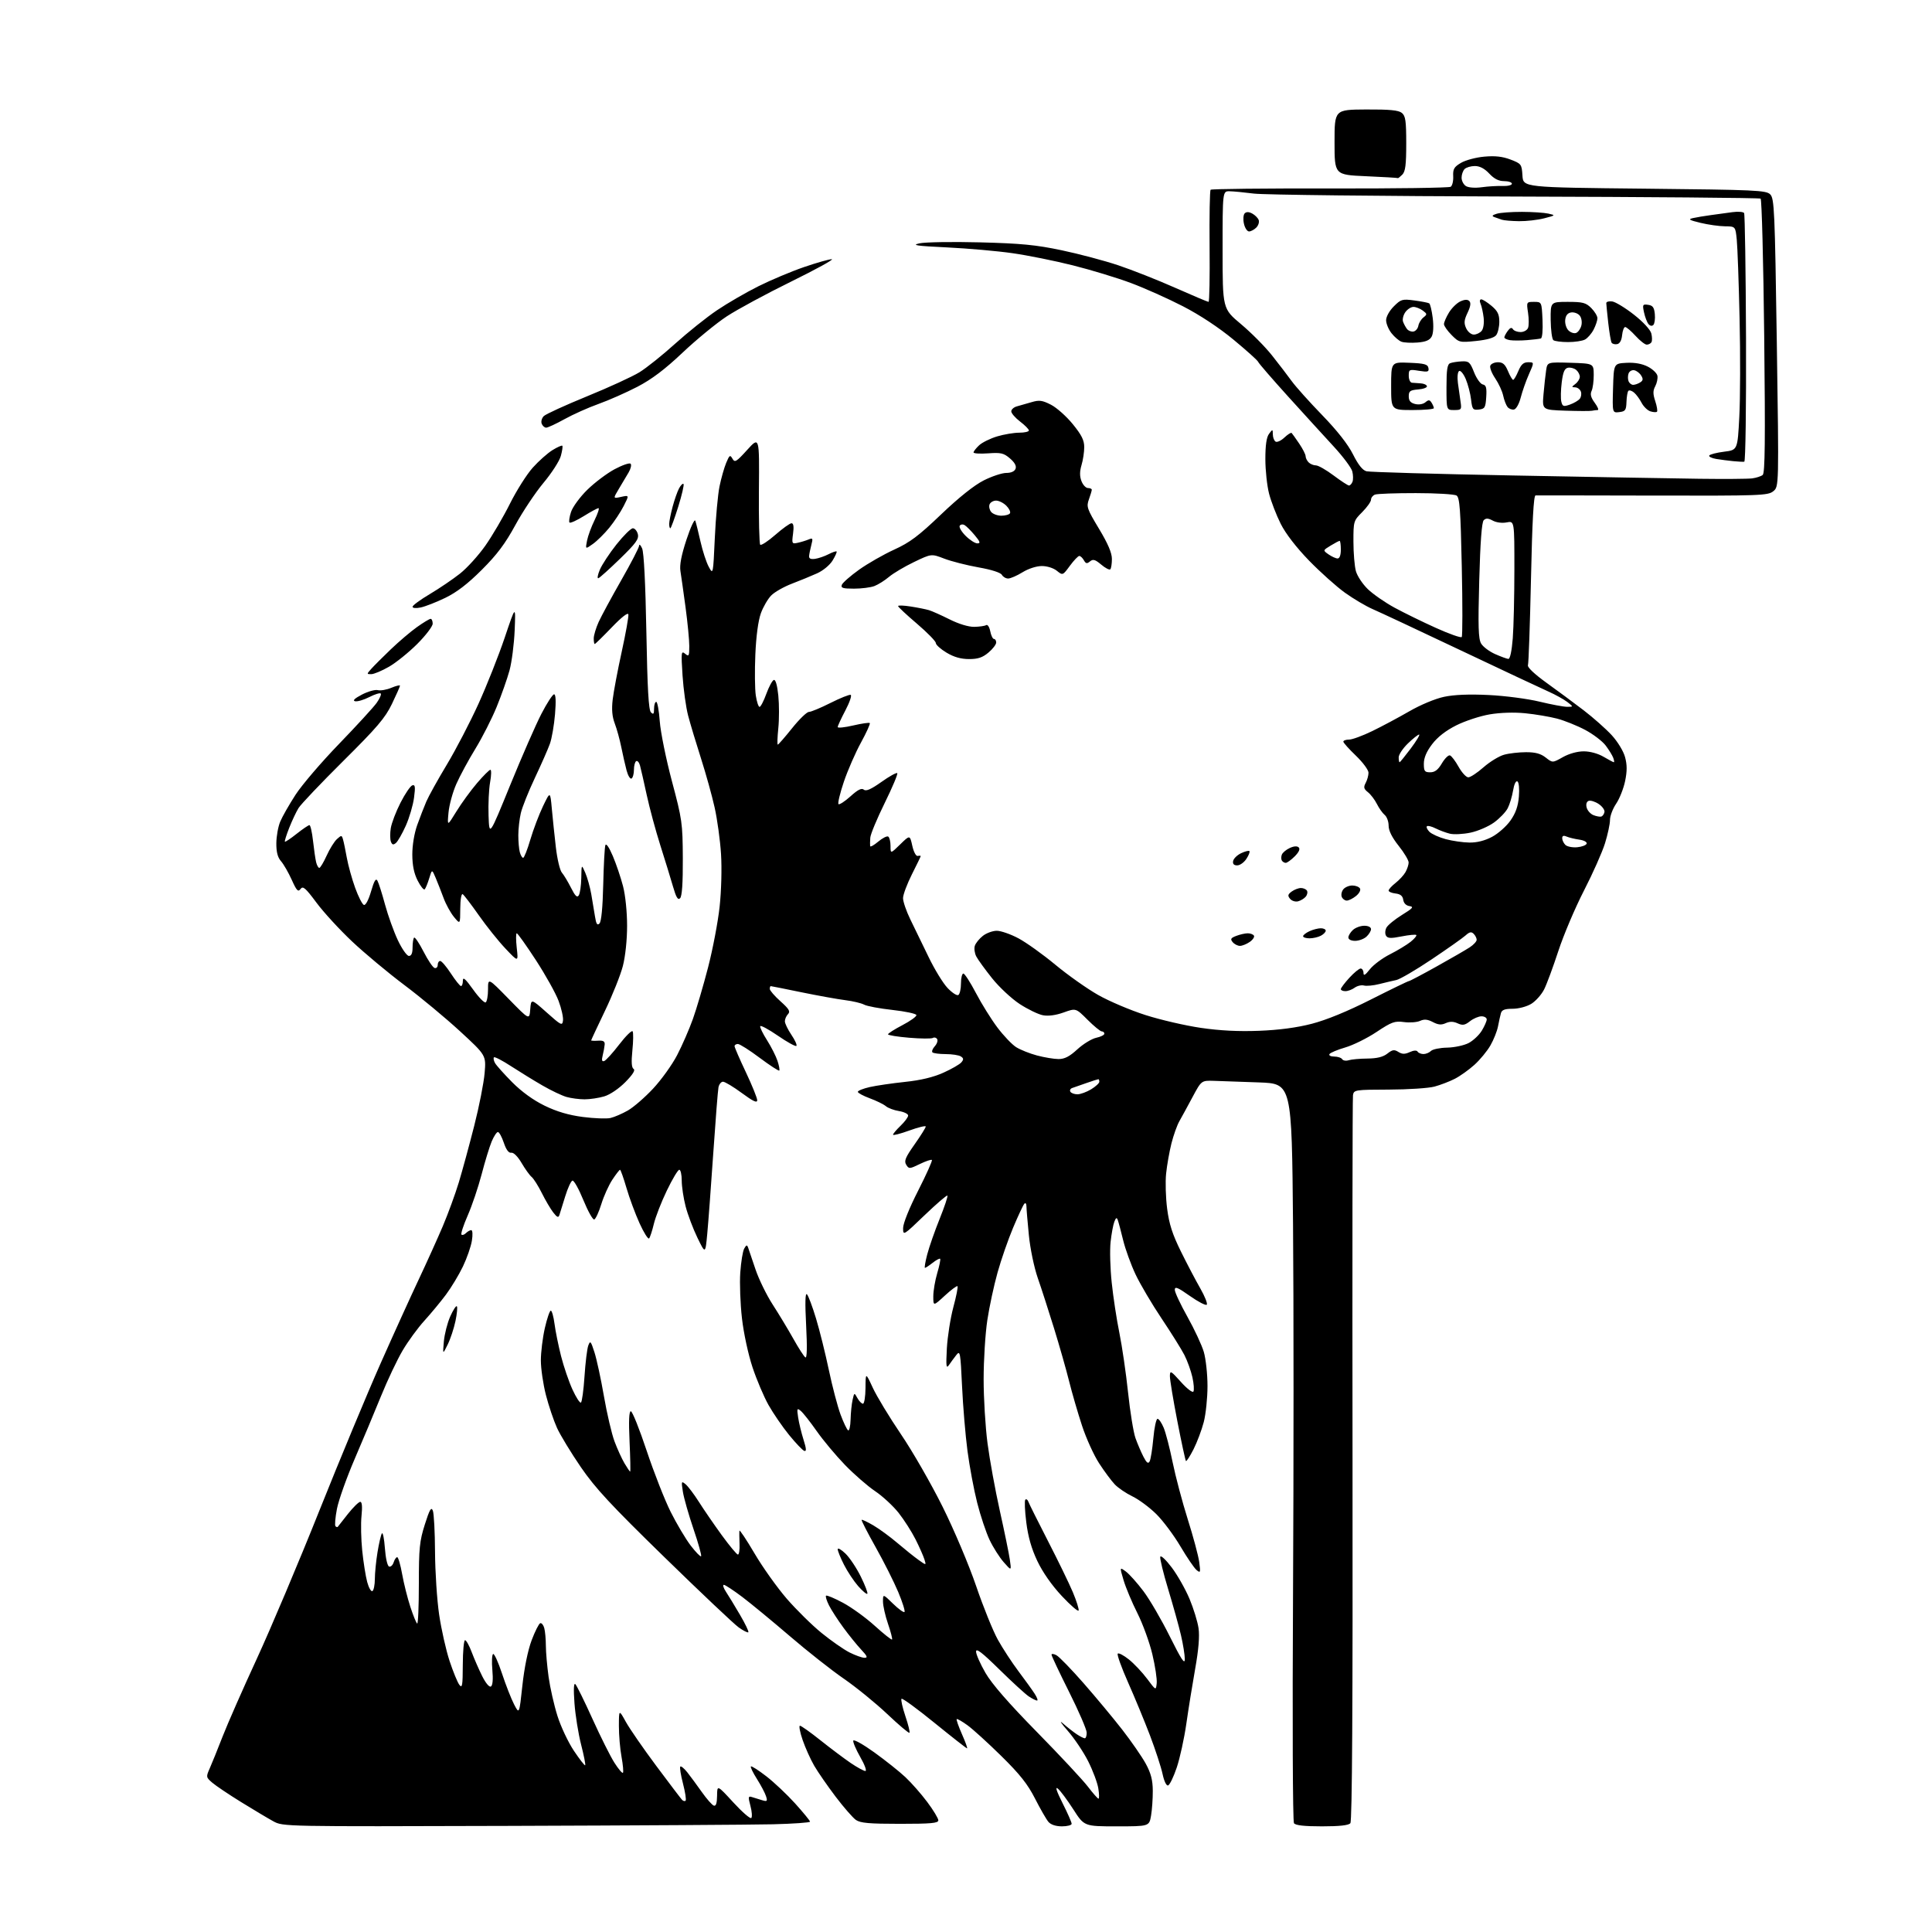 <?xml version="1.0" encoding="UTF-8" standalone="no"?>
<svg 
  version="1.1" 
  xmlns="http://www.w3.org/2000/svg" 
  xmlns:xlink="http://www.w3.org/1999/xlink" 
  xmlns:svg="http://www.w3.org/2000/svg"
  xmlns:rdf="http://www.w3.org/1999/02/22-rdf-syntax-ns#"
  xmlns:cc="http://creativecommons.org/ns#"
  xmlns:dc="http://purl.org/dc/elements/1.1/"
  viewBox="0 0 768 768"
  width="768"
  height="768"
>
<style>svg {background-color: white; }</style>"
<path stroke="none" fill="black" fill-rule="evenodd" d="M202.50,725.82C112.60,726.10 112.50,726.10 108.65,723.99C106.53,722.83 100.77,719.39 95.84,716.35C90.92,713.31 85.75,709.83 84.36,708.63C81.90,706.51 81.87,706.34 83.36,702.97C84.21,701.06 86.52,695.36 88.48,690.31C90.45,685.25 96.58,671.30 102.12,659.31C107.65,647.31 118.83,620.85 126.95,600.50C135.08,580.15 146.03,553.83 151.28,542.00C156.53,530.17 163.38,515.10 166.50,508.50C169.61,501.90 173.88,492.45 175.99,487.50C178.09,482.55 180.97,474.68 182.39,470.00C183.80,465.32 186.56,455.21 188.51,447.52C190.47,439.83 192.33,430.38 192.65,426.52C193.24,419.50 193.24,419.50 182.87,409.95C177.17,404.70 167.21,396.43 160.75,391.58C154.28,386.72 144.94,378.93 139.99,374.27C135.04,369.61 128.65,362.66 125.79,358.81C121.40,352.91 120.42,352.07 119.46,353.39C118.50,354.69 117.93,354.10 115.96,349.72C114.66,346.85 112.75,343.52 111.70,342.33C110.37,340.81 109.82,338.69 109.85,335.19C109.87,332.45 110.56,328.60 111.39,326.62C112.21,324.64 114.95,319.84 117.46,315.96C119.97,312.07 127.77,302.95 134.79,295.70C141.80,288.44 148.53,281.10 149.74,279.39C150.95,277.68 151.67,276.01 151.35,275.68C151.02,275.35 148.97,275.99 146.80,277.10C144.63,278.21 142.10,278.95 141.17,278.76C140.05,278.51 140.93,277.65 143.87,276.11C146.28,274.86 149.12,274.06 150.19,274.34C151.25,274.62 153.67,274.20 155.56,273.41C157.45,272.62 159.00,272.24 159.00,272.57C159.00,272.90 157.56,276.17 155.79,279.84C153.11,285.40 149.91,289.15 136.46,302.50C127.60,311.30 119.59,319.72 118.67,321.22C117.75,322.71 116.08,326.26 114.96,329.10C113.84,331.94 113.07,334.40 113.25,334.58C113.42,334.75 115.53,333.35 117.92,331.45C120.32,329.55 122.61,328.00 123.01,328.00C123.41,328.00 124.05,330.81 124.43,334.25C124.81,337.69 125.37,341.51 125.67,342.75C125.97,343.99 126.54,345.00 126.93,345.00C127.32,345.00 128.63,342.81 129.84,340.14C131.05,337.46 132.89,334.51 133.93,333.56C135.72,331.95 135.85,331.95 136.35,333.68C136.65,334.68 137.33,337.98 137.87,341.00C138.42,344.02 139.90,349.39 141.18,352.92C142.46,356.46 144.02,359.52 144.66,359.73C145.35,359.95 146.52,357.73 147.50,354.34C148.75,350.07 149.41,348.97 150.05,350.12C150.53,350.98 151.88,355.23 153.06,359.59C154.24,363.94 156.53,370.31 158.15,373.75C159.77,377.19 161.75,380.00 162.55,380.00C163.53,380.00 164.00,378.91 164.00,376.67C164.00,374.83 164.27,373.06 164.61,372.73C164.94,372.39 166.63,374.89 168.36,378.27C170.09,381.65 172.06,384.59 172.75,384.79C173.44,385.00 174.00,384.45 174.00,383.58C174.00,382.71 174.45,382.00 174.99,382.00C175.54,382.00 177.45,384.24 179.24,386.98C181.03,389.72 182.84,391.97 183.25,391.98C183.66,391.99 184.00,391.03 184.00,389.84C184.00,388.20 184.98,389.05 188.07,393.35C190.30,396.48 192.55,398.78 193.07,398.46C193.58,398.14 194.00,395.81 194.00,393.28C194.00,388.68 194.00,388.68 202.22,397.09C210.44,405.50 210.44,405.50 210.78,401.22C211.12,396.95 211.12,396.95 217.31,402.47C223.08,407.62 223.52,407.84 223.80,405.67C223.96,404.39 223.18,400.88 222.05,397.88C220.93,394.87 216.87,387.59 213.04,381.70C209.21,375.82 205.78,371.00 205.42,371.00C205.06,371.00 205.06,373.59 205.41,376.75C206.06,382.50 206.06,382.50 200.92,377.06C198.09,374.07 193.32,368.11 190.32,363.82C187.31,359.54 184.44,355.77 183.93,355.45C183.40,355.13 182.98,357.58 182.96,361.19C182.93,367.50 182.93,367.50 180.46,364.50C179.11,362.85 177.25,359.48 176.34,357.00C175.42,354.52 174.01,350.93 173.20,349.00C171.72,345.50 171.72,345.50 170.61,349.17C170.00,351.19 169.19,353.14 168.82,353.52C168.45,353.89 167.19,352.34 166.03,350.06C164.57,347.20 163.92,344.03 163.90,339.72C163.89,336.02 164.68,331.27 165.84,328.00C166.92,324.98 168.55,320.76 169.47,318.63C170.38,316.50 174.06,309.87 177.66,303.89C181.25,297.91 186.90,287.05 190.21,279.76C193.52,272.47 198.20,260.65 200.62,253.50C205.00,240.50 205.00,240.50 204.59,250.50C204.36,256.00 203.44,263.20 202.54,266.50C201.64,269.80 199.34,276.32 197.44,280.98C195.54,285.65 191.74,293.12 189.00,297.60C186.25,302.08 182.84,308.38 181.41,311.62C179.97,314.85 178.57,319.98 178.29,323.00C177.78,328.50 177.78,328.50 181.43,322.56C183.44,319.29 187.13,314.23 189.62,311.31C192.11,308.39 194.51,306.00 194.94,306.00C195.37,306.00 195.32,308.24 194.82,310.98C194.33,313.71 194.05,319.67 194.21,324.23C194.50,332.50 194.50,332.50 202.85,312.00C207.45,300.73 213.01,288.01 215.22,283.75C217.42,279.49 219.69,276.00 220.26,276.00C220.93,276.00 221.06,278.72 220.63,283.92C220.26,288.28 219.35,293.57 218.59,295.67C217.84,297.78 215.15,303.88 212.62,309.24C210.09,314.60 207.57,320.90 207.03,323.24C206.49,325.58 206.04,329.52 206.04,332.00C206.03,334.48 206.30,337.51 206.63,338.75C206.96,339.99 207.56,341.00 207.96,341.00C208.36,341.00 209.65,337.74 210.82,333.75C212.00,329.76 214.26,323.80 215.84,320.50C218.73,314.50 218.73,314.50 219.36,321.50C219.71,325.35 220.44,332.28 220.97,336.89C221.51,341.51 222.58,346.01 223.36,346.89C224.13,347.78 225.76,350.48 226.98,352.90C228.65,356.21 229.41,356.96 230.08,355.90C230.57,355.13 231.01,352.02 231.07,349.00C231.16,343.50 231.16,343.50 232.64,346.90C233.46,348.77 234.53,352.59 235.03,355.40C235.52,358.20 236.20,362.25 236.53,364.38C236.99,367.32 237.42,367.98 238.30,367.10C239.04,366.36 239.58,360.76 239.79,351.72C239.97,343.90 240.35,336.82 240.64,336.00C240.95,335.09 242.11,336.77 243.61,340.29C244.96,343.47 246.78,348.87 247.67,352.29C248.60,355.87 249.28,362.52 249.28,368.00C249.28,373.63 248.59,380.15 247.60,384.00C246.68,387.57 243.47,395.62 240.46,401.87C237.46,408.13 235.00,413.39 235.00,413.56C235.00,413.73 236.24,413.79 237.75,413.69C239.80,413.55 240.47,413.94 240.37,415.22C240.29,416.16 239.94,418.12 239.57,419.57C239.10,421.45 239.27,422.08 240.17,421.78C240.86,421.55 243.56,418.58 246.16,415.19C248.77,411.80 251.16,409.45 251.48,409.97C251.80,410.49 251.76,413.90 251.38,417.56C250.91,422.19 251.06,424.42 251.87,424.92C252.64,425.39 251.53,427.16 248.60,430.14C246.01,432.76 242.52,435.13 240.22,435.82C238.04,436.47 234.52,437.00 232.38,437.00C230.24,437.00 227.00,436.57 225.18,436.05C223.37,435.53 219.09,433.50 215.69,431.53C212.29,429.57 206.67,426.11 203.20,423.86C199.74,421.60 196.66,420.00 196.36,420.30C196.06,420.60 196.25,421.63 196.78,422.58C197.31,423.52 200.39,426.96 203.62,430.22C207.40,434.01 212.01,437.35 216.50,439.53C221.32,441.88 226.04,443.27 231.68,444.01C236.17,444.59 241.12,444.78 242.68,444.42C244.23,444.06 247.34,442.72 249.58,441.44C251.83,440.16 256.33,436.26 259.59,432.77C262.85,429.29 267.16,423.30 269.15,419.47C271.15,415.64 273.97,409.16 275.43,405.08C276.89,401.00 279.61,391.75 281.48,384.52C283.35,377.29 285.41,366.45 286.06,360.44C286.74,354.18 286.98,345.22 286.62,339.50C286.27,334.00 285.13,325.68 284.08,321.00C283.04,316.32 280.60,307.55 278.66,301.50C276.72,295.45 274.42,287.80 273.55,284.50C272.68,281.20 271.68,274.00 271.32,268.50C270.72,259.25 270.80,258.60 272.34,259.87C273.84,261.12 274.00,260.83 274.00,256.81C274.00,254.37 273.33,247.45 272.52,241.44C271.70,235.42 270.79,228.93 270.48,227.00C270.10,224.60 270.86,220.67 272.89,214.50C274.52,209.55 276.10,206.18 276.39,207.00C276.69,207.82 277.62,211.56 278.46,215.29C279.30,219.02 280.77,223.52 281.73,225.29C283.47,228.50 283.48,228.50 284.15,213.84C284.52,205.77 285.36,196.55 286.02,193.34C286.68,190.13 287.87,185.93 288.67,184.00C289.97,180.88 290.23,180.70 291.16,182.33C292.09,183.98 292.68,183.63 297.03,178.83C301.87,173.50 301.87,173.50 301.68,194.66C301.58,206.29 301.82,216.13 302.20,216.53C302.59,216.92 305.28,215.16 308.19,212.62C311.09,210.08 313.99,208.00 314.64,208.00C315.43,208.00 315.63,209.33 315.25,212.15C314.72,216.11 314.80,216.27 317.10,215.77C318.42,215.49 320.35,214.90 321.40,214.46C323.10,213.76 323.22,213.98 322.53,216.59C322.11,218.19 321.70,220.18 321.63,221.00C321.54,222.05 322.25,222.39 324.00,222.15C325.38,221.95 327.78,221.13 329.34,220.32C330.91,219.51 332.35,219.02 332.56,219.22C332.76,219.43 332.05,221.04 330.97,222.80C329.85,224.64 327.20,226.84 324.76,227.93C322.42,228.99 317.93,230.83 314.78,232.03C311.64,233.23 307.96,235.31 306.61,236.67C305.25,238.02 303.38,241.24 302.45,243.81C301.40,246.73 300.57,252.91 300.26,260.20C299.98,266.63 300.06,273.94 300.44,276.45C300.82,278.95 301.49,281.00 301.94,281.00C302.38,281.00 303.59,278.67 304.62,275.83C305.66,272.98 307.00,270.49 307.61,270.29C308.30,270.06 308.97,272.38 309.39,276.46C309.75,280.06 309.76,285.93 309.39,289.50C309.02,293.08 308.93,296.00 309.18,296.00C309.43,296.00 311.99,293.07 314.85,289.50C317.71,285.92 320.73,283.00 321.55,283.00C322.38,283.00 326.23,281.40 330.11,279.44C333.99,277.49 337.61,276.04 338.15,276.22C338.69,276.40 337.75,279.17 336.07,282.37C334.38,285.58 333.00,288.57 333.00,289.01C333.00,289.46 335.77,289.18 339.14,288.39C342.52,287.60 345.50,287.17 345.76,287.43C346.02,287.69 344.44,291.19 342.24,295.20C340.04,299.22 336.99,306.21 335.45,310.75C333.92,315.29 332.96,319.29 333.31,319.64C333.66,319.99 335.79,318.61 338.05,316.58C341.01,313.90 342.49,313.16 343.38,313.90C344.27,314.64 346.22,313.78 350.36,310.85C353.52,308.60 356.36,307.03 356.67,307.34C356.99,307.65 354.74,312.99 351.68,319.21C348.62,325.42 346.04,331.62 345.95,333.00C345.85,334.38 345.83,335.88 345.89,336.34C345.95,336.80 347.39,336.01 349.08,334.58C350.78,333.15 352.58,332.24 353.08,332.55C353.59,332.86 354.00,334.53 354.00,336.26C354.00,339.41 354.00,339.41 357.85,335.65C361.69,331.89 361.69,331.89 362.65,336.20C363.19,338.64 364.12,340.39 364.80,340.25C365.46,340.11 366.00,340.14 366.00,340.31C366.00,340.48 364.43,343.74 362.50,347.56C360.58,351.38 358.99,355.62 358.97,357.00C358.96,358.38 360.27,362.20 361.88,365.50C363.50,368.80 366.75,375.50 369.11,380.38C371.46,385.27 374.85,390.82 376.65,392.72C378.44,394.62 380.38,395.89 380.95,395.53C381.53,395.17 382.00,393.11 382.00,390.94C382.00,388.77 382.43,387.00 382.95,387.00C383.47,387.00 385.72,390.49 387.95,394.75C390.18,399.01 394.01,405.16 396.46,408.42C398.91,411.68 402.27,415.20 403.93,416.26C405.60,417.31 409.33,418.80 412.23,419.57C415.13,420.34 418.97,420.98 420.77,420.99C423.19,421.00 425.15,419.99 428.27,417.12C430.60,414.99 433.96,412.93 435.75,412.54C437.54,412.16 439.00,411.43 439.00,410.92C439.00,410.41 438.54,410.00 437.97,410.00C437.41,410.00 434.86,407.91 432.31,405.36C427.67,400.72 427.67,400.72 422.82,402.47C419.72,403.58 416.74,403.99 414.60,403.58C412.75,403.24 408.60,401.23 405.37,399.13C402.14,397.02 397.20,392.42 394.39,388.90C391.58,385.38 388.74,381.47 388.09,380.21C387.43,378.95 387.17,377.05 387.50,375.99C387.84,374.92 389.28,373.14 390.69,372.03C392.11,370.91 394.61,370.00 396.24,370.00C397.88,370.00 401.76,371.35 404.87,373.01C407.97,374.67 414.56,379.38 419.51,383.49C424.45,387.59 432.10,393.00 436.50,395.50C440.90,398.00 449.38,401.60 455.35,403.50C461.32,405.41 471.22,407.70 477.34,408.59C484.91,409.70 492.31,410.08 500.48,409.76C508.48,409.45 515.51,408.51 521.49,406.96C527.28,405.46 535.62,402.04 544.96,397.32C552.93,393.29 559.72,390.00 560.05,390.00C560.38,390.00 565.34,387.39 571.07,384.19C576.81,380.99 582.74,377.57 584.25,376.57C585.76,375.58 587.00,374.24 587.00,373.58C587.00,372.93 586.46,371.86 585.81,371.21C584.88,370.28 584.15,370.43 582.56,371.87C581.43,372.89 575.35,377.17 569.06,381.39C562.77,385.61 556.47,389.29 555.06,389.58C553.65,389.88 550.60,390.59 548.27,391.18C545.95,391.77 543.22,392.03 542.20,391.76C541.18,391.49 539.50,391.89 538.48,392.64C537.46,393.39 535.80,394.00 534.81,394.00C533.81,394.00 533.00,393.64 533.00,393.20C533.00,392.75 534.52,390.73 536.38,388.70C538.25,386.66 540.27,385.00 540.88,385.00C541.50,385.00 542.00,385.79 542.01,386.75C542.02,388.04 542.68,387.66 544.53,385.32C545.91,383.56 549.50,380.88 552.51,379.36C555.52,377.84 559.22,375.60 560.74,374.39C562.26,373.17 563.27,371.95 563.00,371.68C562.73,371.41 560.09,371.66 557.15,372.24C552.87,373.09 551.64,373.03 550.97,371.96C550.51,371.21 550.58,369.79 551.13,368.76C551.67,367.74 554.46,365.47 557.31,363.70C561.62,361.05 562.13,360.45 560.31,360.19C558.95,359.99 558.01,359.05 557.81,357.69C557.59,356.14 556.69,355.41 554.75,355.18C553.24,355.01 552.00,354.48 552.00,354.01C552.00,353.53 553.24,352.17 554.75,350.99C556.26,349.80 558.05,347.86 558.71,346.67C559.38,345.47 559.95,343.77 559.96,342.88C559.98,341.99 558.20,339.00 556.00,336.24C553.35,332.91 552.00,330.21 552.00,328.23C552.00,326.59 551.30,324.66 550.43,323.95C549.57,323.23 548.17,321.26 547.33,319.57C546.48,317.88 544.88,315.78 543.77,314.91C542.12,313.59 541.96,312.94 542.88,311.22C543.50,310.07 544.00,308.25 544.00,307.16C544.00,306.08 541.75,303.04 539.00,300.40C536.25,297.77 534.00,295.25 534.00,294.81C534.00,294.36 535.03,294.00 536.28,294.00C537.53,294.00 541.69,292.47 545.53,290.60C549.36,288.74 555.98,285.20 560.23,282.75C564.65,280.19 570.55,277.73 574.02,277.00C578.07,276.14 583.97,275.90 591.79,276.28C598.23,276.59 607.33,277.78 612.00,278.92C616.67,280.05 621.62,280.98 623.00,280.97C625.50,280.96 625.50,280.96 623.00,279.03C621.62,277.98 618.25,276.11 615.50,274.89C612.75,273.67 597.00,266.27 580.50,258.45C564.00,250.62 548.31,243.28 545.63,242.12C542.96,240.96 538.01,238.03 534.63,235.61C531.26,233.19 524.85,227.45 520.38,222.86C515.30,217.62 511.09,212.17 509.12,208.26C507.39,204.82 505.31,199.44 504.49,196.30C503.67,193.15 503.00,186.94 503.00,182.48C503.00,176.91 503.46,173.78 504.47,172.44C505.90,170.54 505.94,170.55 505.97,172.69C505.99,173.90 506.48,175.18 507.07,175.55C507.66,175.91 509.24,175.19 510.57,173.93C511.90,172.68 513.19,171.86 513.44,172.11C513.68,172.35 515.04,174.25 516.44,176.32C517.85,178.39 519.00,180.65 519.00,181.34C519.00,182.03 519.54,183.14 520.20,183.80C520.86,184.46 522.16,185.00 523.10,185.00C524.03,185.00 527.19,186.80 530.12,189.00C533.05,191.20 535.81,193.00 536.25,193.00C536.70,193.00 537.32,192.32 537.64,191.50C537.96,190.67 537.92,188.83 537.56,187.40C537.21,185.97 533.89,181.53 530.21,177.54C526.52,173.54 518.33,164.56 512.00,157.57C505.68,150.58 500.34,144.41 500.14,143.85C499.94,143.29 495.57,139.35 490.42,135.09C484.58,130.25 477.02,125.25 470.28,121.77C464.35,118.71 455.00,114.53 449.50,112.48C444.00,110.43 433.65,107.28 426.50,105.49C419.35,103.69 408.55,101.51 402.50,100.65C396.45,99.78 384.75,98.75 376.50,98.35C364.20,97.76 362.22,97.47 365.50,96.73C367.70,96.24 378.50,96.06 389.50,96.34C405.87,96.76 411.77,97.33 422.00,99.48C428.88,100.92 439.00,103.61 444.50,105.45C450.00,107.29 460.19,111.31 467.15,114.40C474.10,117.48 480.08,120.00 480.42,120.00C480.76,120.00 480.95,110.11 480.83,98.02C480.72,85.93 480.90,75.76 481.24,75.43C481.58,75.09 502.92,74.86 528.68,74.92C554.43,74.97 576.03,74.67 576.67,74.25C577.32,73.82 577.77,71.94 577.67,70.07C577.53,67.21 578.01,66.36 580.76,64.74C582.55,63.68 586.71,62.56 590.00,62.27C594.31,61.88 597.24,62.20 600.44,63.42C604.76,65.07 604.91,65.27 605.20,69.81C605.50,74.50 605.50,74.50 653.72,75.00C698.06,75.46 702.07,75.64 703.69,77.27C705.32,78.89 705.53,83.58 706.31,136.24C707.16,193.46 707.16,193.46 704.90,195.28C702.79,196.99 699.79,197.10 657.07,197.00C632.01,196.94 611.01,196.91 610.40,196.94C609.64,196.98 609.08,207.23 608.59,230.09C608.19,248.28 607.65,263.75 607.38,264.46C607.08,265.23 610.04,268.02 614.69,271.37C618.99,274.45 625.65,279.39 629.50,282.33C633.35,285.28 638.38,289.74 640.69,292.25C643.08,294.87 645.35,298.60 645.99,300.98C646.82,304.04 646.82,306.55 646.00,310.52C645.38,313.48 643.78,317.52 642.44,319.49C641.10,321.47 640.00,324.37 640.00,325.94C640.00,327.51 639.11,331.67 638.02,335.20C636.93,338.72 633.16,347.21 629.64,354.05C626.12,360.90 621.55,371.68 619.48,378.00C617.41,384.32 614.87,391.21 613.82,393.29C612.77,395.37 610.47,397.96 608.71,399.04C606.88,400.15 603.70,400.99 601.32,401.00C598.19,401.00 597.01,401.44 596.64,402.75C596.37,403.71 595.85,406.07 595.48,408.00C595.11,409.93 593.75,413.34 592.46,415.58C591.17,417.83 588.31,421.30 586.10,423.29C583.89,425.28 580.38,427.79 578.29,428.85C576.20,429.92 572.57,431.31 570.22,431.94C567.87,432.57 559.71,433.11 552.08,433.13C538.64,433.17 538.19,433.24 537.83,435.33C537.63,436.53 537.55,501.85 537.65,580.50C537.77,677.95 537.50,723.90 536.79,724.75C536.09,725.60 532.48,726.00 525.50,726.00C518.43,726.00 514.97,725.61 514.37,724.75C513.88,724.05 513.72,683.83 514.00,633.00C514.27,583.23 514.27,517.36 514.00,486.63C513.50,430.76 513.50,430.76 500.50,430.28C493.35,430.01 485.27,429.73 482.54,429.65C477.58,429.50 477.58,429.50 474.04,436.12C472.09,439.77 469.75,444.06 468.83,445.67C467.91,447.27 466.49,451.27 465.66,454.54C464.84,457.82 463.89,463.20 463.55,466.50C463.20,469.80 463.39,476.10 463.96,480.50C464.75,486.60 466.05,490.64 469.44,497.50C471.88,502.45 475.36,509.07 477.16,512.20C478.95,515.34 480.10,518.24 479.70,518.64C479.29,519.04 476.27,517.47 472.98,515.15C468.15,511.74 467.00,511.27 467.00,512.72C467.00,513.70 469.26,518.52 472.02,523.44C474.78,528.36 477.70,534.63 478.52,537.37C479.33,540.12 480.00,546.24 480.00,550.97C480.00,555.71 479.33,562.16 478.51,565.31C477.69,568.46 475.86,573.32 474.44,576.12C473.02,578.91 471.67,581.00 471.43,580.77C471.20,580.53 469.65,573.40 468.01,564.92C466.36,556.44 465.03,548.38 465.05,547.00C465.09,544.68 465.41,544.85 469.43,549.34C471.84,552.03 474.05,553.73 474.40,553.16C474.75,552.59 474.57,550.04 474.00,547.48C473.42,544.92 472.00,540.95 470.83,538.66C469.66,536.37 465.57,529.83 461.74,524.11C457.91,518.40 453.26,510.52 451.41,506.61C449.56,502.70 447.34,496.57 446.47,493.00C445.60,489.43 444.64,485.82 444.34,485.00C443.92,483.84 443.61,484.00 442.96,485.68C442.49,486.88 441.83,490.48 441.48,493.68C441.12,496.88 441.32,504.15 441.92,509.83C442.51,515.51 443.88,524.52 444.97,529.84C446.05,535.17 447.61,545.82 448.42,553.51C449.23,561.21 450.56,569.36 451.36,571.64C452.17,573.91 453.60,577.25 454.53,579.06C455.80,581.52 456.42,581.99 457.00,580.92C457.42,580.14 458.08,576.01 458.47,571.75C458.85,567.49 459.61,564.00 460.14,564.00C460.67,564.00 461.77,565.61 462.59,567.57C463.41,569.53 465.01,575.72 466.15,581.32C467.29,586.92 469.99,597.10 472.15,603.94C474.32,610.78 476.37,618.43 476.71,620.94C477.28,625.12 477.19,625.39 475.66,624.12C474.73,623.36 471.85,619.13 469.24,614.71C466.63,610.29 462.32,604.52 459.66,601.89C457.00,599.25 452.73,596.08 450.17,594.84C447.62,593.61 444.44,591.45 443.12,590.05C441.79,588.65 439.00,584.89 436.92,581.69C434.83,578.50 431.77,571.75 430.11,566.69C428.45,561.64 426.13,553.67 424.97,549.00C423.81,544.33 421.11,534.88 418.99,528.00C416.86,521.12 413.96,512.12 412.52,508.00C411.07,503.81 409.51,496.31 408.99,491.00C408.47,485.77 408.04,480.62 408.03,479.55C408.01,478.41 407.65,477.99 407.16,478.55C406.70,479.07 404.71,483.32 402.74,488.00C400.77,492.68 397.98,500.69 396.55,505.82C395.11,510.95 393.27,519.50 392.47,524.82C391.67,530.14 391.01,540.66 391.01,548.20C391.00,555.73 391.70,567.21 392.55,573.70C393.40,580.19 395.60,592.25 397.43,600.50C399.27,608.75 401.07,617.52 401.43,620.00C402.08,624.50 402.08,624.50 399.00,621.00C397.31,619.08 394.77,615.08 393.37,612.12C391.97,609.16 389.75,602.53 388.45,597.39C387.14,592.25 385.41,582.97 384.59,576.77C383.77,570.57 382.80,558.99 382.43,551.04C381.79,537.44 381.66,536.71 380.13,538.67C379.23,539.82 377.92,541.60 377.22,542.63C376.14,544.20 376.01,543.13 376.39,536.00C376.65,531.33 377.81,523.96 378.97,519.63C380.14,515.30 380.88,511.55 380.62,511.29C380.36,511.03 378.09,512.72 375.58,515.04C371.00,519.25 371.00,519.25 371.00,515.31C371.00,513.14 371.71,508.99 372.57,506.08C373.43,503.18 373.95,500.62 373.72,500.39C373.49,500.16 372.15,500.88 370.74,501.99C369.34,503.09 367.96,504.00 367.69,504.00C367.41,504.00 367.82,501.59 368.59,498.64C369.36,495.69 371.58,489.33 373.53,484.50C375.47,479.68 376.86,475.52 376.61,475.27C376.35,475.02 372.29,478.52 367.57,483.04C359.07,491.21 359.00,491.25 359.00,488.16C359.00,486.32 361.46,480.21 364.97,473.32C368.25,466.87 370.71,461.38 370.44,461.11C370.18,460.84 368.02,461.56 365.66,462.71C361.56,464.70 361.30,464.72 360.24,463.01C359.31,461.53 359.89,460.12 363.56,454.91C366.00,451.45 368.00,448.25 368.00,447.82C368.00,447.39 365.08,448.09 361.50,449.39C357.93,450.69 355.00,451.44 355.00,451.06C355.00,450.68 356.35,449.08 358.00,447.50C359.65,445.92 361.00,444.09 361.00,443.44C361.00,442.79 359.37,442.00 357.38,441.67C355.38,441.35 353.02,440.47 352.13,439.71C351.23,438.96 348.36,437.55 345.75,436.59C343.14,435.62 341.00,434.47 341.00,434.02C341.00,433.57 343.14,432.71 345.75,432.12C348.36,431.53 354.67,430.61 359.77,430.07C365.98,429.42 371.00,428.22 375.00,426.42C378.28,424.95 381.51,423.09 382.17,422.29C383.12,421.15 383.07,420.66 381.94,419.94C381.15,419.44 378.44,419.02 375.92,419.02C373.40,419.01 371.03,418.70 370.66,418.33C370.30,417.96 370.72,416.87 371.60,415.89C372.48,414.92 372.90,413.64 372.53,413.05C372.16,412.45 371.40,412.25 370.85,412.59C370.29,412.94 366.04,412.91 361.42,412.52C356.79,412.14 353.00,411.52 353.00,411.16C353.00,410.80 355.59,409.15 358.75,407.50C361.91,405.85 364.40,404.05 364.28,403.50C364.16,402.95 359.88,402.04 354.78,401.47C349.67,400.91 344.60,399.96 343.50,399.36C342.40,398.76 339.02,397.96 336.00,397.58C332.98,397.20 325.15,395.79 318.62,394.45C312.09,393.10 306.57,392.00 306.37,392.00C306.17,392.00 306.00,392.50 306.00,393.11C306.00,393.73 307.91,395.94 310.25,398.03C313.67,401.09 314.26,402.08 313.25,403.12C312.56,403.82 312.00,405.11 312.00,405.97C312.00,406.83 313.17,409.25 314.59,411.35C316.01,413.44 316.91,415.43 316.58,415.76C316.25,416.09 312.94,414.27 309.24,411.72C305.53,409.17 302.37,407.46 302.20,407.93C302.04,408.40 303.26,410.93 304.93,413.54C306.59,416.16 308.45,419.84 309.07,421.72C309.69,423.60 310.01,425.33 309.77,425.56C309.53,425.80 306.04,423.52 301.99,420.50C297.95,417.47 294.05,415.00 293.32,415.00C292.60,415.00 292.00,415.39 292.00,415.87C292.00,416.34 294.02,421.01 296.50,426.23C298.97,431.46 301.00,436.47 301.00,437.36C301.00,438.56 299.37,437.80 294.89,434.50C291.53,432.02 288.16,430.00 287.41,430.00C286.66,430.00 285.84,431.01 285.60,432.25C285.36,433.49 284.43,445.30 283.53,458.50C282.63,471.70 281.56,486.10 281.14,490.50C280.39,498.50 280.39,498.50 277.23,492.00C275.50,488.43 273.38,482.82 272.54,479.54C271.69,476.26 271.00,471.65 271.00,469.29C271.00,466.93 270.56,465.00 270.03,465.00C269.49,465.00 267.27,468.71 265.09,473.25C262.90,477.79 260.58,483.75 259.92,486.50C259.27,489.25 258.41,491.85 258.03,492.29C257.64,492.72 255.94,490.02 254.24,486.29C252.55,482.55 250.20,476.24 249.04,472.25C247.87,468.26 246.72,465.00 246.47,465.00C246.23,465.00 244.86,466.77 243.43,468.93C242.00,471.09 240.02,475.46 239.04,478.64C238.06,481.82 236.79,484.57 236.22,484.76C235.65,484.95 233.71,481.47 231.89,477.04C230.08,472.60 228.12,469.12 227.55,469.31C226.97,469.49 225.68,472.31 224.68,475.57C223.68,478.83 222.64,482.17 222.37,482.99C221.98,484.16 221.45,483.93 219.94,481.99C218.87,480.62 216.83,477.16 215.40,474.29C213.97,471.43 212.15,468.54 211.35,467.87C210.54,467.21 208.74,464.70 207.34,462.31C205.82,459.72 204.16,458.07 203.25,458.23C202.22,458.41 201.22,457.07 200.27,454.25C199.48,451.91 198.43,450.00 197.93,450.00C197.43,450.00 196.32,451.69 195.45,453.75C194.59,455.81 192.79,461.68 191.46,466.79C190.12,471.90 187.64,479.26 185.94,483.13C184.24,487.01 183.11,490.45 183.44,490.77C183.77,491.10 184.57,490.83 185.22,490.18C185.87,489.53 186.82,489.00 187.33,489.00C187.86,489.00 187.97,490.80 187.58,493.20C187.22,495.51 185.61,500.12 184.02,503.45C182.42,506.78 179.38,511.82 177.26,514.66C175.14,517.50 171.28,522.15 168.70,525.00C166.11,527.84 162.22,533.16 160.06,536.83C157.89,540.50 154.02,548.67 151.45,555.00C148.88,561.33 144.16,572.58 140.97,580.00C137.78,587.42 134.61,596.33 133.94,599.78C133.28,603.23 133.01,606.35 133.36,606.70C133.71,607.05 134.13,607.15 134.28,606.92C134.44,606.69 136.27,604.36 138.35,601.75C140.43,599.14 142.62,597.00 143.21,597.00C143.91,597.00 144.08,598.91 143.71,602.55C143.39,605.61 143.52,611.84 143.99,616.41C144.46,620.98 145.35,626.60 145.97,628.89C146.59,631.18 147.52,632.80 148.05,632.47C148.57,632.15 149.00,630.00 149.01,627.69C149.01,625.39 149.48,620.61 150.06,617.07C150.63,613.54 151.42,610.16 151.80,609.57C152.19,608.98 152.72,611.61 153.00,615.42C153.29,619.39 154.00,622.51 154.67,622.73C155.31,622.94 156.12,622.19 156.48,621.06C156.84,619.92 157.48,619.00 157.89,619.00C158.31,619.00 159.20,622.04 159.86,625.75C160.53,629.46 161.99,635.31 163.12,638.74C164.24,642.17 165.46,645.17 165.83,645.39C166.20,645.62 166.50,638.54 166.50,629.65C166.50,615.42 166.78,612.61 168.88,606.00C170.77,600.03 171.42,598.91 172.06,600.50C172.50,601.60 172.89,608.97 172.93,616.87C172.97,624.78 173.71,636.03 174.57,641.87C175.44,647.72 177.30,655.98 178.70,660.23C180.10,664.48 181.86,668.76 182.59,669.73C183.75,671.25 183.94,670.12 183.97,661.75C183.99,656.39 184.39,652.00 184.86,652.00C185.34,652.00 186.53,654.14 187.51,656.75C188.49,659.36 190.37,663.65 191.68,666.29C193.10,669.12 194.52,670.80 195.16,670.40C195.85,669.97 196.06,667.57 195.72,663.86C195.43,660.64 195.56,657.77 196.01,657.49C196.46,657.21 198.06,660.70 199.55,665.24C201.05,669.78 203.21,675.30 204.35,677.50C206.42,681.50 206.42,681.50 207.66,670.00C208.42,662.99 209.85,655.97 211.33,652.04C212.67,648.49 214.21,645.43 214.75,645.25C215.30,645.07 216.02,645.95 216.36,647.21C216.70,648.47 216.98,651.60 216.99,654.18C216.99,656.75 217.49,662.36 218.08,666.64C218.68,670.92 220.26,677.88 221.60,682.12C222.93,686.35 225.87,692.58 228.13,695.96C230.39,699.34 232.41,701.93 232.62,701.72C232.83,701.50 232.10,697.79 230.99,693.47C229.89,689.15 228.70,681.76 228.36,677.05C227.95,671.41 228.08,668.84 228.73,669.50C229.28,670.05 232.34,676.27 235.53,683.32C238.72,690.37 242.63,698.18 244.22,700.68C245.80,703.18 247.34,705.00 247.62,704.71C247.90,704.43 247.66,701.59 247.07,698.41C246.48,695.23 246.01,689.68 246.02,686.07C246.04,679.50 246.04,679.50 248.80,684.50C250.33,687.25 255.77,695.12 260.90,702.00C266.03,708.88 270.62,714.92 271.10,715.43C271.57,715.95 272.22,716.11 272.54,715.79C272.85,715.48 272.39,712.42 271.50,709.00C270.61,705.58 270.13,702.53 270.43,702.24C270.73,701.94 271.99,702.98 273.24,704.56C274.48,706.13 277.07,709.65 279.00,712.38C280.93,715.11 283.06,717.53 283.75,717.76C284.62,718.04 285.01,716.84 285.05,713.83C285.09,709.50 285.09,709.50 291.49,716.47C295.01,720.30 298.23,723.10 298.65,722.69C299.06,722.27 298.91,720.11 298.31,717.88C297.36,714.30 297.42,713.89 298.87,714.35C299.76,714.63 301.56,715.19 302.86,715.58C304.98,716.22 305.15,716.05 304.50,714.00C304.10,712.74 302.48,709.67 300.90,707.18C299.32,704.68 298.23,702.44 298.49,702.18C298.74,701.93 301.48,703.67 304.57,706.06C307.67,708.44 312.85,713.34 316.10,716.93C319.34,720.53 322.00,723.77 322.00,724.14C322.00,724.51 315.36,724.98 307.25,725.18C299.14,725.37 252.00,725.66 202.50,725.82zM422.15,726.00C419.74,726.00 417.75,725.35 416.79,724.25C415.96,723.29 413.56,719.12 411.46,715.00C408.52,709.23 405.44,705.33 398.07,698.08C392.81,692.90 386.74,687.38 384.59,685.82C382.44,684.26 380.51,683.16 380.30,683.37C380.09,683.58 381.03,686.28 382.40,689.38C383.77,692.47 384.68,695.00 384.42,695.00C384.16,695.00 378.33,690.43 371.46,684.85C364.59,679.26 358.70,674.96 358.37,675.29C358.05,675.62 358.73,678.69 359.88,682.12C361.04,685.54 361.78,688.56 361.52,688.81C361.27,689.07 357.30,685.72 352.71,681.37C348.11,677.02 340.34,670.69 335.43,667.31C330.52,663.93 320.88,656.33 314.00,650.42C307.12,644.52 298.62,637.51 295.10,634.84C291.58,632.18 288.27,630.00 287.74,630.00C287.20,630.00 287.59,631.24 288.58,632.75C289.58,634.26 292.10,638.40 294.17,641.94C296.25,645.48 297.74,648.60 297.48,648.85C297.22,649.11 295.49,648.24 293.63,646.91C291.78,645.59 278.49,633.02 264.11,619.00C242.76,598.18 236.67,591.61 230.91,583.23C227.04,577.58 222.77,570.56 221.43,567.64C220.10,564.71 218.10,558.80 217.00,554.50C215.90,550.20 215.00,544.03 215.00,540.79C215.00,537.55 215.71,531.77 216.58,527.95C217.45,524.13 218.52,521.00 218.95,521.00C219.39,521.00 220.05,523.36 220.43,526.25C220.80,529.14 221.98,534.91 223.03,539.08C224.09,543.25 226.13,549.22 227.56,552.34C228.99,555.47 230.50,557.81 230.93,557.55C231.35,557.28 231.99,552.59 232.35,547.12C232.71,541.65 233.38,536.14 233.85,534.88C234.62,532.80 234.86,533.07 236.30,537.54C237.18,540.27 238.88,548.12 240.07,555.00C241.26,561.88 243.15,569.94 244.26,572.93C245.37,575.91 247.16,579.85 248.24,581.68C249.32,583.50 250.34,585.00 250.50,585.00C250.67,585.00 250.56,579.60 250.26,573.00C249.88,564.84 250.05,561.00 250.77,561.00C251.36,561.00 254.19,568.06 257.06,576.69C259.94,585.32 264.23,596.26 266.60,600.99C268.97,605.72 272.55,611.74 274.55,614.37C276.56,616.99 278.42,618.91 278.70,618.64C278.97,618.36 277.62,613.49 275.68,607.82C273.75,602.14 271.85,595.49 271.46,593.02C270.79,588.80 270.85,588.63 272.54,590.02C273.52,590.84 275.90,593.98 277.81,597.00C279.72,600.02 283.81,605.97 286.89,610.22C289.98,614.46 292.87,617.95 293.33,617.97C293.78,617.99 294.08,616.09 293.98,613.75C293.89,611.41 293.86,609.05 293.93,608.50C293.99,607.95 296.69,612.00 299.93,617.50C303.16,623.00 308.94,631.10 312.75,635.51C316.57,639.91 322.79,646.05 326.59,649.13C330.39,652.22 335.39,655.71 337.71,656.88C340.03,658.04 342.70,659.00 343.66,659.00C345.03,659.00 344.76,658.33 342.34,655.75C340.66,653.96 337.47,650.02 335.26,647.00C333.04,643.98 330.47,640.00 329.54,638.16C328.61,636.32 328.08,634.59 328.36,634.31C328.63,634.03 331.65,635.29 335.06,637.11C338.47,638.93 344.17,643.05 347.73,646.28C351.28,649.50 354.38,651.96 354.60,651.73C354.82,651.51 354.10,648.71 353.00,645.51C351.90,642.31 351.00,638.32 351.00,636.64C351.00,633.59 351.00,633.59 354.98,637.48C357.17,639.62 359.23,641.11 359.55,640.78C359.87,640.46 358.75,636.89 357.06,632.85C355.36,628.81 351.32,620.77 348.07,615.00C344.83,609.23 342.32,604.35 342.51,604.16C342.69,603.98 344.79,604.97 347.17,606.36C349.55,607.76 353.87,610.92 356.76,613.39C359.66,615.86 363.42,618.87 365.13,620.09C368.23,622.30 368.23,622.30 367.48,619.90C367.07,618.58 365.49,615.00 363.96,611.95C362.42,608.89 359.38,604.13 357.20,601.37C355.01,598.61 350.81,594.73 347.86,592.75C344.91,590.77 339.53,586.08 335.89,582.33C332.26,578.57 327.19,572.52 324.64,568.87C322.09,565.23 319.25,561.63 318.34,560.87C316.82,559.62 316.73,559.86 317.28,563.50C317.62,565.70 318.58,569.67 319.42,572.32C320.55,575.89 320.63,577.05 319.72,576.75C319.05,576.53 316.33,573.68 313.68,570.43C311.03,567.17 307.35,561.80 305.49,558.50C303.64,555.20 300.77,548.45 299.13,543.50C297.44,538.42 295.61,529.94 294.94,524.05C294.28,518.30 293.98,510.13 294.27,505.89C294.56,501.65 295.26,497.35 295.83,496.34C296.69,494.81 296.96,494.75 297.41,496.00C297.71,496.82 299.02,500.69 300.32,504.59C301.63,508.48 304.70,514.78 307.16,518.59C309.62,522.39 313.32,528.53 315.40,532.24C317.47,535.95 319.61,539.26 320.15,539.59C320.80,539.99 320.90,535.59 320.45,526.85C319.98,517.83 320.09,513.82 320.77,514.50C321.33,515.05 322.96,519.39 324.39,524.14C325.83,528.89 328.12,538.12 329.49,544.64C330.86,551.16 332.95,559.10 334.12,562.27C335.30,565.45 336.65,568.28 337.13,568.58C337.61,568.88 338.05,566.95 338.12,564.31C338.18,561.66 338.54,558.15 338.91,556.50C339.58,553.52 339.59,553.51 340.83,555.75C341.51,556.99 342.50,558.00 343.04,558.00C343.57,558.00 344.02,555.19 344.05,551.75C344.09,545.50 344.09,545.50 346.94,551.65C348.50,555.03 353.55,563.36 358.15,570.15C362.76,576.94 370.21,589.92 374.72,599.00C379.30,608.21 385.18,622.13 388.04,630.50C390.85,638.75 394.73,648.33 396.65,651.79C398.58,655.26 402.25,660.88 404.82,664.30C407.40,667.72 410.30,671.75 411.27,673.25C412.25,674.76 412.69,676.00 412.25,676.00C411.81,676.00 410.33,675.26 408.97,674.36C407.61,673.46 402.34,668.63 397.25,663.63C390.35,656.85 388.00,655.05 388.00,656.54C388.00,657.64 389.69,661.46 391.75,665.02C394.27,669.38 400.96,677.06 412.19,688.50C421.37,697.85 430.50,707.64 432.48,710.25C434.47,712.86 436.35,715.00 436.67,715.00C436.99,715.00 436.96,713.17 436.60,710.93C436.25,708.69 434.43,703.84 432.57,700.14C430.71,696.45 427.03,690.97 424.39,687.96C421.76,684.96 420.93,683.67 422.55,685.10C424.17,686.52 426.61,688.44 427.97,689.35C429.33,690.26 430.79,691.00 431.22,691.00C431.65,691.00 431.99,689.99 431.98,688.75C431.97,687.51 428.82,680.23 424.98,672.56C421.14,664.89 418.00,658.24 418.00,657.77C418.00,657.31 418.88,657.40 419.95,657.98C421.03,658.55 425.87,663.54 430.70,669.05C435.54,674.57 442.47,682.90 446.10,687.56C449.73,692.23 453.94,698.32 455.46,701.10C457.52,704.89 458.22,707.58 458.25,711.83C458.27,714.95 457.96,719.41 457.56,721.75C456.82,726.00 456.82,726.00 443.91,726.00C430.99,726.00 430.99,726.00 426.66,719.25C424.27,715.54 421.52,711.83 420.53,711.02C419.35,710.04 419.97,711.97 422.37,716.75C424.37,720.71 426.00,724.41 426.00,724.98C426.00,725.54 424.27,726.00 422.15,726.00zM357.72,725.00C345.52,725.00 342.00,724.69 340.23,723.45C339.01,722.59 335.38,718.43 332.17,714.20C328.96,709.96 325.14,704.44 323.67,701.92C322.21,699.40 320.13,694.79 319.06,691.67C317.99,688.55 317.51,686.00 317.99,686.00C318.48,686.00 322.17,688.62 326.19,691.83C330.21,695.03 335.61,699.08 338.18,700.83C340.75,702.57 343.37,704.00 344.00,704.00C344.63,704.00 343.73,701.52 341.99,698.49C340.26,695.46 339.00,692.50 339.19,691.92C339.39,691.33 343.14,693.43 347.52,696.58C351.91,699.74 357.47,704.16 359.87,706.41C362.28,708.66 366.22,713.14 368.62,716.36C371.03,719.58 373.00,722.85 373.00,723.61C373.00,724.74 370.10,725.00 357.72,725.00zM464.34,709.74C463.66,709.96 462.75,708.08 462.13,705.15C461.54,702.42 459.29,695.54 457.13,689.85C454.96,684.16 451.04,674.67 448.41,668.76C445.79,662.86 443.95,657.72 444.32,657.34C444.70,656.97 446.69,658.01 448.75,659.66C450.81,661.31 454.07,664.77 456.00,667.35C459.50,672.04 459.50,672.04 459.81,669.10C459.98,667.49 459.20,662.32 458.08,657.61C456.97,652.91 454.29,645.55 452.14,641.27C449.98,636.99 447.51,631.10 446.65,628.19C445.07,622.89 445.07,622.89 447.53,624.69C448.89,625.69 452.03,629.20 454.52,632.50C457.01,635.80 461.73,643.90 465.01,650.50C469.63,659.78 470.99,661.82 470.98,659.50C470.97,657.85 470.29,653.58 469.45,650.00C468.62,646.42 466.33,638.22 464.38,631.77C462.42,625.32 461.00,619.49 461.23,618.82C461.45,618.15 463.49,620.06 465.76,623.07C468.04,626.08 471.21,631.68 472.83,635.52C474.44,639.36 476.07,644.64 476.44,647.26C476.90,650.42 476.45,655.82 475.12,663.26C474.02,669.44 472.43,679.30 471.59,685.18C470.75,691.05 469.03,698.89 467.78,702.61C466.53,706.33 464.98,709.54 464.34,709.74zM428.77,640.20C428.58,640.76 425.57,638.16 422.08,634.43C418.12,630.20 414.46,624.97 412.37,620.56C410.03,615.64 408.68,610.91 407.96,605.12C407.38,600.52 407.21,596.48 407.59,596.13C407.97,595.78 408.50,596.15 408.79,596.95C409.07,597.75 412.57,604.76 416.56,612.53C420.56,620.30 425.02,629.47 426.47,632.92C427.92,636.37 428.95,639.64 428.77,640.20zM344.78,633.55C344.50,633.84 342.86,632.46 341.13,630.50C339.41,628.53 336.87,624.71 335.50,622.00C334.12,619.28 333.00,616.52 333.00,615.85C333.00,615.17 334.38,615.94 336.06,617.55C337.74,619.16 340.50,623.31 342.20,626.76C343.90,630.21 345.06,633.27 344.78,633.55zM177.95,534.50C175.98,538.50 175.98,538.50 176.44,533.25C176.70,530.36 177.83,525.91 178.96,523.35C180.10,520.79 181.28,518.95 181.60,519.27C181.92,519.58 181.67,522.24 181.05,525.17C180.43,528.10 179.04,532.30 177.95,534.50zM428.31,435.00C429.51,434.99 431.96,434.10 433.75,433.01C435.54,431.92 437.00,430.57 437.00,430.01C437.00,429.46 436.83,429.00 436.63,429.00C436.42,429.00 434.28,429.68 431.88,430.52C429.47,431.35 426.91,432.25 426.19,432.51C425.46,432.77 425.15,433.44 425.50,433.99C425.84,434.55 427.10,435.00 428.31,435.00zM536.13,421.46C537.21,421.12 540.56,420.81 543.58,420.79C547.40,420.75 549.80,420.16 551.49,418.83C553.50,417.25 554.24,417.13 555.88,418.16C557.39,419.10 558.44,419.12 560.39,418.23C561.98,417.51 563.15,417.44 563.52,418.04C563.85,418.57 564.90,419.00 565.86,419.00C566.82,419.00 568.15,418.45 568.83,417.77C569.50,417.10 572.40,416.50 575.28,416.45C578.15,416.39 581.98,415.57 583.79,414.63C585.61,413.68 587.97,411.46 589.04,409.70C590.11,407.94 590.99,405.94 591.00,405.25C591.00,404.56 590.06,404.00 588.91,404.00C587.76,404.00 585.70,404.88 584.34,405.95C582.31,407.55 581.43,407.70 579.43,406.79C577.72,406.01 576.32,405.99 574.70,406.72C572.98,407.51 571.70,407.40 569.57,406.28C567.47,405.18 566.16,405.06 564.49,405.82C563.26,406.38 560.39,406.59 558.11,406.29C554.41,405.79 553.23,406.22 547.19,410.23C543.47,412.71 537.87,415.48 534.76,416.38C531.65,417.29 528.83,418.47 528.49,419.01C528.15,419.56 528.99,420.00 530.38,420.00C531.76,420.00 533.17,420.47 533.53,421.04C533.88,421.61 535.05,421.80 536.13,421.46zM492.90,376.00C491.99,376.00 490.69,375.33 490.01,374.52C488.99,373.29 489.24,372.86 491.46,372.02C492.93,371.46 494.97,371.00 496.01,371.00C497.04,371.00 498.14,371.42 498.46,371.93C498.77,372.44 498.03,373.57 496.79,374.43C495.56,375.29 493.81,376.00 492.90,376.00zM538.67,374.00C537.10,374.00 536.00,373.45 536.00,372.65C536.00,371.92 536.82,370.57 537.83,369.65C538.83,368.74 540.86,368.00 542.33,368.00C543.90,368.00 545.00,368.55 545.00,369.35C545.00,370.08 544.18,371.43 543.17,372.35C542.17,373.26 540.14,374.00 538.67,374.00zM520.57,373.00C519.15,373.00 518.00,372.62 518.00,372.16C518.00,371.70 519.15,370.80 520.55,370.16C521.95,369.52 523.97,369.00 525.05,369.00C526.12,369.00 527.00,369.43 527.00,369.96C527.00,370.50 526.13,371.40 525.07,371.96C524.00,372.53 521.98,373.00 520.57,373.00zM516.00,358.29C514.94,358.57 513.51,358.12 512.82,357.29C511.80,356.06 511.92,355.53 513.48,354.39C514.53,353.63 516.17,353.00 517.13,353.00C518.09,353.00 519.17,353.47 519.53,354.04C519.88,354.62 519.67,355.69 519.05,356.44C518.44,357.18 517.07,358.01 516.00,358.29zM270.35,357.05C269.48,357.92 268.78,356.76 267.51,352.35C266.58,349.13 264.32,341.77 262.48,336.00C260.65,330.23 258.21,321.23 257.08,316.00C255.95,310.77 254.74,305.49 254.40,304.26C254.05,303.03 253.37,302.27 252.89,302.57C252.40,302.87 252.00,304.41 252.00,306.00C252.00,307.59 251.57,309.15 251.05,309.47C250.52,309.80 249.64,308.36 249.08,306.28C248.53,304.20 247.58,300.02 246.97,297.00C246.36,293.98 245.20,289.74 244.38,287.60C243.34,284.87 243.09,282.01 243.55,278.10C243.91,275.02 245.52,266.46 247.14,259.08C248.76,251.69 249.95,245.01 249.79,244.23C249.61,243.35 247.07,245.33 243.17,249.40C239.68,253.03 236.65,256.00 236.42,256.00C236.19,256.00 236.01,254.99 236.02,253.75C236.03,252.51 236.92,249.58 237.98,247.23C239.05,244.89 243.09,237.42 246.96,230.64C250.83,223.86 254.03,217.68 254.06,216.91C254.10,216.13 254.63,216.62 255.25,218.00C255.96,219.58 256.58,231.81 256.94,251.20C257.35,273.80 257.83,282.23 258.75,283.15C259.75,284.15 260.00,283.86 260.00,281.70C260.00,280.21 260.39,279.00 260.86,279.00C261.33,279.00 261.96,282.49 262.27,286.75C262.58,291.01 264.75,301.70 267.09,310.50C271.16,325.76 271.36,327.18 271.43,341.20C271.48,351.03 271.12,356.28 270.35,357.05zM535.36,358.00C534.58,358.00 533.68,357.32 533.36,356.49C533.04,355.66 533.33,354.31 534.01,353.49C534.69,352.67 536.29,352.00 537.56,352.00C538.84,352.00 540.21,352.52 540.60,353.16C541.01,353.82 540.33,355.12 539.05,356.16C537.80,357.17 536.14,358.00 535.36,358.00zM491.81,344.00C490.49,344.00 489.96,343.44 490.19,342.26C490.37,341.30 491.79,339.91 493.34,339.17C494.89,338.43 496.38,338.05 496.66,338.32C496.93,338.60 496.40,339.99 495.46,341.41C494.53,342.84 492.89,344.00 491.81,344.00zM511.10,343.00C510.56,343.00 509.87,342.59 509.56,342.09C509.25,341.59 509.24,340.53 509.55,339.73C509.86,338.93 511.28,337.74 512.71,337.09C514.39,336.32 515.65,336.25 516.27,336.87C516.90,337.50 516.33,338.76 514.67,340.42C513.25,341.84 511.65,343.00 511.10,343.00zM626.92,336.80C628.80,336.63 630.51,335.99 630.72,335.36C630.93,334.73 629.65,334.03 627.80,333.77C625.98,333.51 623.71,332.96 622.75,332.55C621.55,332.03 621.00,332.23 621.00,333.19C621.00,333.97 621.56,335.16 622.25,335.85C622.93,336.53 625.03,336.96 626.92,336.80zM157.38,335.10C156.34,335.96 155.88,335.84 155.39,334.57C155.04,333.66 155.02,331.24 155.34,329.21C155.67,327.17 157.41,322.61 159.22,319.07C161.02,315.54 163.13,312.44 163.90,312.19C165.03,311.82 165.16,312.74 164.58,317.12C164.19,320.08 162.72,325.08 161.31,328.24C159.90,331.39 158.13,334.48 157.38,335.10zM584.09,334.93C587.08,334.98 590.23,334.19 593.09,332.67C595.52,331.39 598.81,328.48 600.41,326.21C602.50,323.25 603.46,320.53 603.78,316.66C604.04,313.55 603.79,310.99 603.20,310.62C602.60,310.25 601.89,311.73 601.47,314.25C601.08,316.59 600.13,319.75 599.35,321.27C598.57,322.79 596.11,325.36 593.89,326.96C591.67,328.57 587.46,330.38 584.54,330.99C581.62,331.60 577.94,331.79 576.36,331.41C574.79,331.03 572.22,330.07 570.66,329.29C569.09,328.50 567.55,328.12 567.22,328.45C566.89,328.78 567.34,329.77 568.23,330.66C569.12,331.54 572.01,332.85 574.67,333.57C577.33,334.28 581.57,334.90 584.09,334.93zM636.50,324.60C637.05,324.45 637.63,323.65 637.80,322.81C637.96,321.97 636.91,320.52 635.46,319.57C634.02,318.62 632.23,318.08 631.50,318.36C630.68,318.68 630.37,319.72 630.72,321.02C631.02,322.20 632.23,323.55 633.39,324.02C634.55,324.48 635.95,324.75 636.50,324.60zM583.67,309.00C584.51,309.00 587.23,307.21 589.72,305.01C592.22,302.82 595.88,300.57 597.88,300.02C599.87,299.46 603.80,299.01 606.62,299.01C610.33,299.00 612.47,299.58 614.45,301.14C617.17,303.28 617.17,303.28 621.27,300.97C623.74,299.58 627.03,298.67 629.57,298.67C632.08,298.67 635.25,299.54 637.44,300.83C639.46,302.02 641.30,303.00 641.53,303.00C641.75,303.00 641.65,302.21 641.29,301.25C640.94,300.29 639.59,298.10 638.30,296.38C637.01,294.66 633.34,291.86 630.15,290.16C626.95,288.46 621.90,286.43 618.92,285.65C615.94,284.88 610.26,283.92 606.29,283.53C601.92,283.09 596.37,283.26 592.20,283.97C588.41,284.61 582.45,286.56 578.95,288.31C574.74,290.42 571.47,292.96 569.29,295.83C567.05,298.77 566.00,301.25 566.00,303.58C566.00,306.57 566.32,307.00 568.53,307.00C570.38,307.00 571.64,306.03 573.16,303.46C574.31,301.51 575.75,300.08 576.37,300.28C576.99,300.48 578.55,302.53 579.82,304.82C581.10,307.12 582.83,309.00 583.67,309.00zM556.36,303.00C556.55,303.00 558.56,300.52 560.83,297.50C563.09,294.48 564.57,292.00 564.12,292.00C563.67,292.00 561.66,293.60 559.65,295.55C557.64,297.50 556.00,299.97 556.00,301.05C556.00,302.12 556.16,303.00 556.36,303.00zM147.60,267.99C145.72,268.00 145.72,267.96 147.60,265.86C148.64,264.69 152.13,261.20 155.35,258.12C158.56,255.04 163.25,251.05 165.77,249.26C168.29,247.47 170.72,246.00 171.18,246.00C171.63,246.00 172.00,246.86 172.00,247.92C172.00,248.98 169.24,252.60 165.86,255.98C162.48,259.36 157.42,263.44 154.61,265.05C151.80,266.66 148.64,267.99 147.60,267.99zM385.17,261.99C381.96,261.98 379.17,261.19 376.25,259.43C373.91,258.03 372.00,256.31 372.00,255.60C372.00,254.90 368.62,251.45 364.50,247.93C360.38,244.42 357.00,241.27 357.00,240.92C357.00,240.58 359.27,240.66 362.04,241.10C364.82,241.53 368.08,242.19 369.29,242.55C370.51,242.92 374.20,244.57 377.50,246.22C381.10,248.03 384.99,249.21 387.24,249.18C389.30,249.15 391.45,248.84 392.01,248.50C392.58,248.14 393.29,249.22 393.64,250.93C393.97,252.62 394.64,254.00 395.12,254.00C395.61,254.00 396.00,254.63 396.00,255.41C396.00,256.19 394.62,257.99 392.92,259.41C390.57,261.39 388.75,262.00 385.17,261.99zM599.60,261.93C600.27,261.97 600.95,258.78 601.35,253.75C601.70,249.21 601.99,236.85 601.99,226.28C602.00,207.05 602.00,207.05 598.94,207.66C597.15,208.02 594.86,207.73 593.42,206.96C591.55,205.96 590.68,205.92 589.80,206.80C589.02,207.58 588.43,215.51 588.02,230.73C587.52,249.05 587.67,253.95 588.77,255.82C589.52,257.10 592.02,258.98 594.32,260.00C596.62,261.02 599.00,261.89 599.60,261.93zM581.06,253.23C581.39,252.83 581.41,240.22 581.08,225.21C580.60,202.49 580.25,197.77 579.00,196.98C578.17,196.46 570.90,196.02 562.83,196.02C554.76,196.01 547.45,196.27 546.58,196.61C545.71,196.94 545.00,197.86 545.00,198.64C545.00,199.42 543.42,201.64 541.50,203.57C538.07,207.00 538.00,207.22 538.01,215.28C538.01,219.80 538.45,225.09 538.99,227.03C539.53,228.98 541.67,232.20 543.74,234.20C545.81,236.19 550.57,239.50 554.32,241.54C558.06,243.58 565.48,247.21 570.79,249.60C576.10,252.00 580.72,253.63 581.06,253.23zM167.25,241.48C165.36,241.87 164.00,241.76 164.00,241.19C164.00,240.66 167.09,238.39 170.87,236.15C174.64,233.91 180.03,230.25 182.84,228.03C185.66,225.81 190.21,220.78 192.96,216.87C195.71,212.95 200.10,205.46 202.72,200.21C205.34,194.97 209.42,188.52 211.79,185.89C214.15,183.26 217.67,180.13 219.60,178.94C221.53,177.75 223.29,176.96 223.53,177.19C223.76,177.42 223.49,179.25 222.94,181.25C222.39,183.26 219.28,188.08 216.03,191.96C212.79,195.85 207.75,203.41 204.84,208.76C200.85,216.10 197.57,220.48 191.52,226.51C185.93,232.10 181.53,235.47 177.00,237.66C173.43,239.39 169.04,241.10 167.25,241.48zM339.47,234.00C335.02,234.00 334.17,233.73 334.65,232.46C334.98,231.62 338.06,228.92 341.50,226.46C344.94,224.01 351.21,220.42 355.42,218.50C361.68,215.65 365.11,213.08 374.10,204.49C381.17,197.74 387.24,192.90 391.03,190.98C394.28,189.34 398.32,188.00 400.00,188.00C401.93,188.00 403.30,187.39 403.70,186.34C404.12,185.24 403.37,183.86 401.49,182.24C399.00,180.10 397.89,179.84 392.82,180.21C389.62,180.44 387.00,180.28 387.00,179.85C387.00,179.43 388.00,178.15 389.22,177.01C390.43,175.88 393.67,174.29 396.40,173.47C399.13,172.66 403.08,172.00 405.18,172.00C407.28,172.00 409.00,171.60 409.00,171.12C409.00,170.63 407.43,169.04 405.50,167.57C403.57,166.10 402.00,164.28 402.00,163.52C402.00,162.76 403.01,161.86 404.25,161.53C405.49,161.20 408.11,160.45 410.08,159.86C413.11,158.96 414.30,159.11 417.77,160.88C420.02,162.03 423.92,165.50 426.43,168.58C429.94,172.88 431.00,175.00 431.00,177.73C431.00,179.67 430.52,182.90 429.92,184.88C429.17,187.43 429.16,189.31 429.90,191.25C430.48,192.76 431.64,194.00 432.48,194.00C433.31,194.00 434.00,194.31 434.00,194.68C434.00,195.05 433.49,196.77 432.86,198.50C431.81,201.42 432.09,202.25 436.86,210.18C440.42,216.09 442.00,219.78 442.00,222.19C442.00,224.10 441.71,225.95 441.36,226.31C441.01,226.66 439.38,225.82 437.75,224.44C435.32,222.40 434.50,222.17 433.29,223.17C432.09,224.17 431.63,224.08 430.85,222.70C430.33,221.77 429.51,221.00 429.04,221.00C428.56,221.00 426.89,222.75 425.31,224.89C422.45,228.78 422.45,228.78 420.11,226.89C418.78,225.81 416.23,225.00 414.14,225.01C412.03,225.01 408.82,226.04 406.50,227.47C404.30,228.83 401.73,229.95 400.80,229.97C399.86,229.99 398.73,229.33 398.27,228.52C397.76,227.61 394.14,226.45 388.97,225.54C384.31,224.71 378.19,223.15 375.37,222.07C370.24,220.10 370.24,220.10 363.37,223.40C359.59,225.21 355.10,227.87 353.39,229.32C351.68,230.76 349.06,232.41 347.57,232.97C346.09,233.54 342.44,234.00 339.47,234.00zM237.87,229.85C237.33,230.05 237.58,228.54 238.43,226.51C239.28,224.48 242.27,219.93 245.07,216.41C247.88,212.88 250.80,210.00 251.57,210.00C252.33,210.00 253.23,211.05 253.55,212.33C254.03,214.26 252.82,215.94 246.50,222.08C242.30,226.16 238.42,229.66 237.87,229.85zM531.72,222.00C532.52,222.00 533.00,220.67 533.00,218.50C533.00,216.57 532.79,215.00 532.52,215.00C532.26,215.00 530.65,215.85 528.94,216.89C525.84,218.78 525.84,218.78 528.14,220.39C529.41,221.27 531.02,222.00 531.72,222.00zM235.68,216.23C232.68,218.37 232.68,218.37 233.35,214.93C233.72,213.04 235.07,209.36 236.36,206.75C237.64,204.14 238.34,202.00 237.91,202.00C237.48,202.00 234.85,203.42 232.06,205.16C229.26,206.89 226.71,208.05 226.39,207.72C226.07,207.40 226.34,205.49 227.00,203.49C227.67,201.48 230.58,197.51 233.49,194.67C236.39,191.83 241.26,188.16 244.32,186.52C247.38,184.89 250.23,183.90 250.67,184.34C251.11,184.77 250.75,186.34 249.88,187.81C249.01,189.29 247.26,192.24 245.98,194.37C243.67,198.23 243.67,198.23 246.90,197.52C250.14,196.81 250.14,196.81 247.92,201.16C246.71,203.54 244.13,207.43 242.20,209.79C240.27,212.15 237.34,215.05 235.68,216.23zM388.51,216.00C389.85,216.00 389.65,215.36 387.46,212.75C385.97,210.96 384.16,209.16 383.44,208.74C382.72,208.32 381.85,208.44 381.50,209.00C381.15,209.56 382.21,211.37 383.86,213.01C385.50,214.65 387.60,216.00 388.51,216.00zM266.47,210.00C266.21,210.00 266.01,209.21 266.01,208.25C266.02,207.29 266.63,204.23 267.37,201.45C268.11,198.68 269.26,195.38 269.94,194.12C270.61,192.86 271.41,192.08 271.71,192.38C272.01,192.68 271.06,196.77 269.60,201.46C268.13,206.16 266.72,210.00 266.47,210.00zM398.06,205.00C399.61,205.00 401.15,204.57 401.48,204.04C401.80,203.51 401.16,202.16 400.04,201.04C398.92,199.92 397.09,199.00 395.97,199.00C394.85,199.00 393.68,199.68 393.36,200.51C393.04,201.34 393.33,202.69 394.01,203.51C394.69,204.33 396.51,205.00 398.06,205.00zM696.50,190.17C698.15,189.95 700.04,189.34 700.70,188.80C701.62,188.07 701.76,175.17 701.30,133.67C700.97,103.88 700.33,79.25 699.87,78.95C699.41,78.65 655.48,78.28 602.26,78.13C549.04,77.98 502.35,77.45 498.50,76.96C494.65,76.47 490.26,76.05 488.75,76.03C486.00,76.00 486.00,76.00 486.00,99.36C486.00,122.72 486.00,122.72 493.31,128.84C497.33,132.21 502.86,137.78 505.60,141.23C508.34,144.68 511.88,149.30 513.47,151.50C515.06,153.70 520.51,159.78 525.57,165.00C531.58,171.20 535.84,176.63 537.84,180.62C539.91,184.75 541.64,186.94 543.20,187.34C544.46,187.67 570.70,188.43 601.50,189.01C632.30,189.60 665.60,190.19 675.50,190.32C685.40,190.45 694.85,190.38 696.50,190.17zM693.38,183.54C692.89,183.61 690.92,183.51 689.00,183.32C687.08,183.13 684.02,182.74 682.22,182.44C680.42,182.14 679.18,181.52 679.46,181.07C679.74,180.61 682.39,179.93 685.34,179.56C690.71,178.89 690.71,178.89 691.40,165.70C691.79,158.44 691.84,140.80 691.51,126.50C691.19,112.20 690.68,98.14 690.39,95.25C689.86,90.00 689.86,90.00 685.68,89.96C683.38,89.93 679.02,89.32 676.00,88.59C671.45,87.49 670.93,87.16 673.00,86.69C674.38,86.38 677.52,85.85 680.00,85.52C682.48,85.18 686.35,84.65 688.62,84.34C690.89,84.03 693.00,84.19 693.31,84.69C693.62,85.20 693.96,107.62 694.07,134.52C694.17,161.89 693.87,183.47 693.38,183.54zM217.12,170.00C216.47,170.00 215.66,169.29 215.33,168.42C215.00,167.55 215.37,166.20 216.16,165.41C216.95,164.62 224.68,161.09 233.33,157.55C241.99,154.02 251.37,149.71 254.19,147.98C257.00,146.25 263.40,141.13 268.40,136.61C273.41,132.10 280.88,126.12 285.02,123.33C289.15,120.54 296.57,116.24 301.52,113.77C306.46,111.31 314.62,107.87 319.66,106.15C324.70,104.42 329.65,103.02 330.66,103.04C331.67,103.06 324.40,107.06 314.50,111.93C304.60,116.79 293.08,123.02 288.90,125.76C284.72,128.51 276.83,134.99 271.36,140.16C264.26,146.87 259.11,150.76 253.39,153.74C248.98,156.03 242.02,159.11 237.93,160.57C233.84,162.03 227.76,164.75 224.40,166.62C221.05,168.48 217.77,170.00 217.12,170.00zM632.83,163.28C632.10,163.44 627.35,163.42 622.27,163.25C613.04,162.93 613.04,162.93 613.57,156.71C613.87,153.30 614.33,149.02 614.61,147.21C615.10,143.93 615.10,143.93 624.30,144.21C633.50,144.50 633.50,144.50 633.53,149.00C633.55,151.47 633.17,154.34 632.69,155.37C632.05,156.72 632.40,158.04 633.93,160.12C635.10,161.70 635.63,163.00 635.11,163.00C634.59,163.00 633.56,163.13 632.83,163.28zM643.68,163.82C640.93,164.14 640.93,164.14 641.21,154.32C641.50,144.50 641.50,144.50 646.50,144.23C649.77,144.05 652.71,144.57 655.00,145.73C656.92,146.70 658.65,148.35 658.85,149.38C659.04,150.42 658.65,152.28 657.99,153.53C657.04,155.30 657.04,156.59 657.99,159.46C658.65,161.48 658.96,163.37 658.68,163.66C658.39,163.95 657.21,163.88 656.06,163.52C654.92,163.16 653.34,161.62 652.55,160.11C651.77,158.59 650.42,156.76 649.54,156.03C648.67,155.31 647.67,155.00 647.32,155.35C646.96,155.70 646.62,157.68 646.55,159.74C646.44,163.06 646.11,163.54 643.68,163.82zM561.50,163.00C553.00,163.00 553.00,163.00 553.00,153.46C553.00,143.91 553.00,143.91 560.24,144.21C566.24,144.45 567.54,144.80 567.82,146.27C568.11,147.82 567.63,147.96 564.08,147.40C560.18,146.77 560.00,146.86 560.00,149.37C560.00,150.82 560.56,152.06 561.25,152.14C561.94,152.22 563.50,152.33 564.73,152.39C565.95,152.45 567.08,152.95 567.23,153.50C567.38,154.05 565.81,154.64 563.75,154.81C560.53,155.08 560.00,155.47 560.00,157.54C560.00,159.29 560.69,160.14 562.51,160.59C563.99,160.96 565.67,160.69 566.59,159.93C567.88,158.86 568.31,158.88 569.06,160.06C569.56,160.85 569.98,161.84 569.98,162.25C569.99,162.66 566.17,163.00 561.50,163.00zM578.05,163.00C575.00,163.00 575.00,163.00 575.00,153.97C575.00,146.91 575.32,144.81 576.48,144.37C577.30,144.05 579.37,143.73 581.08,143.65C583.89,143.51 584.37,143.94 585.97,148.00C586.95,150.47 588.51,152.65 589.43,152.83C590.76,153.10 591.04,154.12 590.80,157.83C590.53,162.03 590.24,162.53 587.89,162.80C585.49,163.08 585.23,162.75 584.77,158.80C584.50,156.44 583.54,152.78 582.66,150.68C581.77,148.58 580.58,147.14 580.02,147.49C579.43,147.85 579.23,149.91 579.55,152.31C579.85,154.61 580.33,157.96 580.60,159.75C581.06,162.81 580.92,163.00 578.05,163.00zM601.84,162.79C601.00,162.95 599.85,162.50 599.27,161.79C598.70,161.08 597.92,159.05 597.54,157.28C597.17,155.51 595.74,152.42 594.37,150.40C593.00,148.39 592.12,146.12 592.41,145.37C592.70,144.62 594.07,144.00 595.46,144.00C597.39,144.00 598.31,144.81 599.44,147.50C600.24,149.43 601.17,151.00 601.50,151.00C601.83,151.00 602.76,149.43 603.56,147.50C604.67,144.86 605.62,144.00 607.46,144.00C609.89,144.00 609.89,144.00 607.78,148.75C606.62,151.36 605.16,155.52 604.52,158.00C603.86,160.57 602.71,162.62 601.84,162.79zM624.03,160.84C625.60,160.29 627.37,159.26 627.96,158.55C628.55,157.84 628.75,156.52 628.41,155.63C628.07,154.73 627.05,153.99 626.14,153.97C624.67,153.94 624.68,153.80 626.25,152.61C627.21,151.88 628.00,150.60 628.00,149.76C628.00,148.93 627.35,147.70 626.55,147.04C625.75,146.38 624.29,145.99 623.30,146.18C621.94,146.44 621.33,147.86 620.81,152.01C620.43,155.03 620.36,158.48 620.65,159.67C621.11,161.58 621.52,161.72 624.03,160.84zM649.22,152.98C649.92,152.98 651.17,152.54 652.00,152.01C653.16,151.27 653.25,150.65 652.39,149.28C651.78,148.30 650.55,147.35 649.64,147.18C648.73,147.00 647.72,147.56 647.39,148.43C647.06,149.29 647.05,150.68 647.36,151.50C647.68,152.32 648.51,152.99 649.22,152.98zM563.49,136.16C560.98,136.36 558.11,136.22 557.11,135.84C556.10,135.47 554.31,133.94 553.14,132.45C551.96,130.95 551.00,128.63 551.00,127.29C551.00,125.90 552.31,123.53 554.05,121.80C556.90,118.95 557.42,118.80 562.24,119.44C565.07,119.81 567.72,120.33 568.12,120.58C568.53,120.83 569.16,123.44 569.53,126.39C569.94,129.65 569.77,132.55 569.12,133.78C568.33,135.24 566.79,135.89 563.49,136.16zM642.84,136.80C641.93,136.97 640.94,136.71 640.64,136.22C640.34,135.74 639.74,132.22 639.31,128.42C638.89,124.61 638.53,121.05 638.52,120.50C638.51,119.95 639.57,119.65 640.88,119.83C642.19,120.02 646.08,122.38 649.52,125.09C653.18,127.96 656.05,131.07 656.42,132.55C656.77,133.95 656.80,135.52 656.47,136.05C656.15,136.57 655.31,137.00 654.60,137.00C653.90,137.00 651.89,135.43 650.14,133.50C648.38,131.57 646.54,130.00 646.04,130.00C645.54,130.00 644.99,131.46 644.81,133.24C644.61,135.30 643.89,136.60 642.84,136.80zM586.79,135.54C580.24,136.21 579.99,136.15 577.04,133.19C575.37,131.52 574.00,129.56 574.00,128.83C574.01,128.10 574.90,126.03 576.00,124.23C577.10,122.43 579.13,120.44 580.52,119.81C582.25,119.02 583.38,118.98 584.08,119.68C584.78,120.38 584.56,121.85 583.38,124.33C581.99,127.25 581.88,128.43 582.81,130.47C583.45,131.88 584.80,133.00 585.86,133.00C586.90,133.00 588.31,132.33 588.98,131.52C589.69,130.67 590.02,128.43 589.77,126.27C589.52,124.20 588.98,121.71 588.55,120.75C588.10,119.72 588.21,119.00 588.82,119.00C589.38,119.00 591.23,120.17 592.92,121.59C595.34,123.63 596.00,124.97 596.00,127.90C596.00,129.94 595.44,132.35 594.75,133.24C593.94,134.28 591.14,135.09 586.79,135.54zM607.00,135.21C604.52,135.41 601.49,135.41 600.25,135.22C599.01,135.02 598.00,134.53 598.00,134.12C598.00,133.71 598.61,132.55 599.35,131.54C600.28,130.26 600.91,130.05 601.41,130.85C601.80,131.48 603.17,132.00 604.45,132.00C605.74,132.00 607.08,131.25 607.43,130.33C607.78,129.41 607.78,126.71 607.42,124.33C606.78,120.03 606.80,120.00 609.80,120.00C612.84,120.00 612.84,120.00 613.17,127.13C613.36,131.32 613.09,134.38 612.50,134.55C611.95,134.71 609.48,135.01 607.00,135.21zM623.32,135.98C620.67,135.98 618.05,135.64 617.50,135.23C616.95,134.83 616.47,131.24 616.42,127.25C616.35,120.00 616.35,120.00 623.22,120.00C629.18,120.00 630.42,120.32 632.55,122.45C633.90,123.80 635.00,125.63 635.00,126.50C635.00,127.38 634.32,129.41 633.49,131.02C632.66,132.63 631.11,134.40 630.06,134.97C629.00,135.54 625.96,135.99 623.32,135.98zM626.54,132.35C627.35,132.03 628.29,130.70 628.62,129.38C628.96,128.02 628.67,126.30 627.95,125.44C627.25,124.59 625.74,124.04 624.59,124.20C623.18,124.40 622.40,125.35 622.20,127.12C622.03,128.57 622.60,130.46 623.47,131.33C624.35,132.20 625.72,132.66 626.54,132.35zM561.90,131.78C562.77,131.61 563.63,130.58 563.82,129.49C564.01,128.39 564.92,126.91 565.83,126.19C567.38,124.97 567.35,124.77 565.56,123.44C564.49,122.65 562.83,122.00 561.87,122.00C560.90,122.00 559.45,122.95 558.63,124.11C557.82,125.28 557.41,126.97 557.73,127.86C558.05,128.76 558.76,130.08 559.31,130.79C559.86,131.50 561.03,131.95 561.90,131.78zM657.23,129.17C656.68,129.72 655.90,129.57 655.27,128.79C654.70,128.08 653.91,126.00 653.52,124.17C652.86,121.08 652.98,120.86 655.15,121.17C657.01,121.43 657.57,122.21 657.82,124.88C658.00,126.73 657.73,128.67 657.23,129.17zM496.51,92.00C495.77,92.00 494.85,90.61 494.48,88.90C494.10,87.19 494.24,85.36 494.79,84.81C495.45,84.15 496.46,84.17 497.77,84.88C498.87,85.47 500.02,86.62 500.34,87.44C500.66,88.27 500.23,89.63 499.39,90.47C498.55,91.31 497.25,92.00 496.51,92.00zM603.81,87.92C600.89,87.88 597.83,87.62 597.00,87.34C596.17,87.07 594.83,86.59 594.00,86.28C592.91,85.88 593.19,85.51 595.00,84.96C596.38,84.54 600.88,84.21 605.00,84.22C609.12,84.23 613.85,84.54 615.50,84.91C618.45,85.57 618.41,85.60 613.81,86.79C611.23,87.45 606.73,87.96 603.81,87.92zM589.00,74.43C591.48,74.08 595.19,73.87 597.25,73.94C599.31,74.02 601.00,73.61 601.00,73.04C601.00,72.47 599.61,72.00 597.90,72.00C595.75,72.00 593.95,71.09 592.00,69.00C590.13,67.00 588.23,66.00 586.30,66.00C584.70,66.00 582.86,66.54 582.20,67.20C581.54,67.86 581.00,69.41 581.00,70.65C581.00,71.89 581.79,73.38 582.75,73.98C583.77,74.60 586.39,74.79 589.00,74.43zM555.68,70.80C555.58,70.69 549.88,70.35 543.00,70.05C530.50,69.50 530.50,69.50 530.50,56.54C530.50,43.59 530.50,43.59 543.00,43.52C552.42,43.47 555.93,43.81 557.25,44.88C558.72,46.08 559.00,48.03 559.00,57.08C559.00,65.54 558.66,68.19 557.43,69.43C556.56,70.29 555.78,70.91 555.68,70.80z" />

</svg>